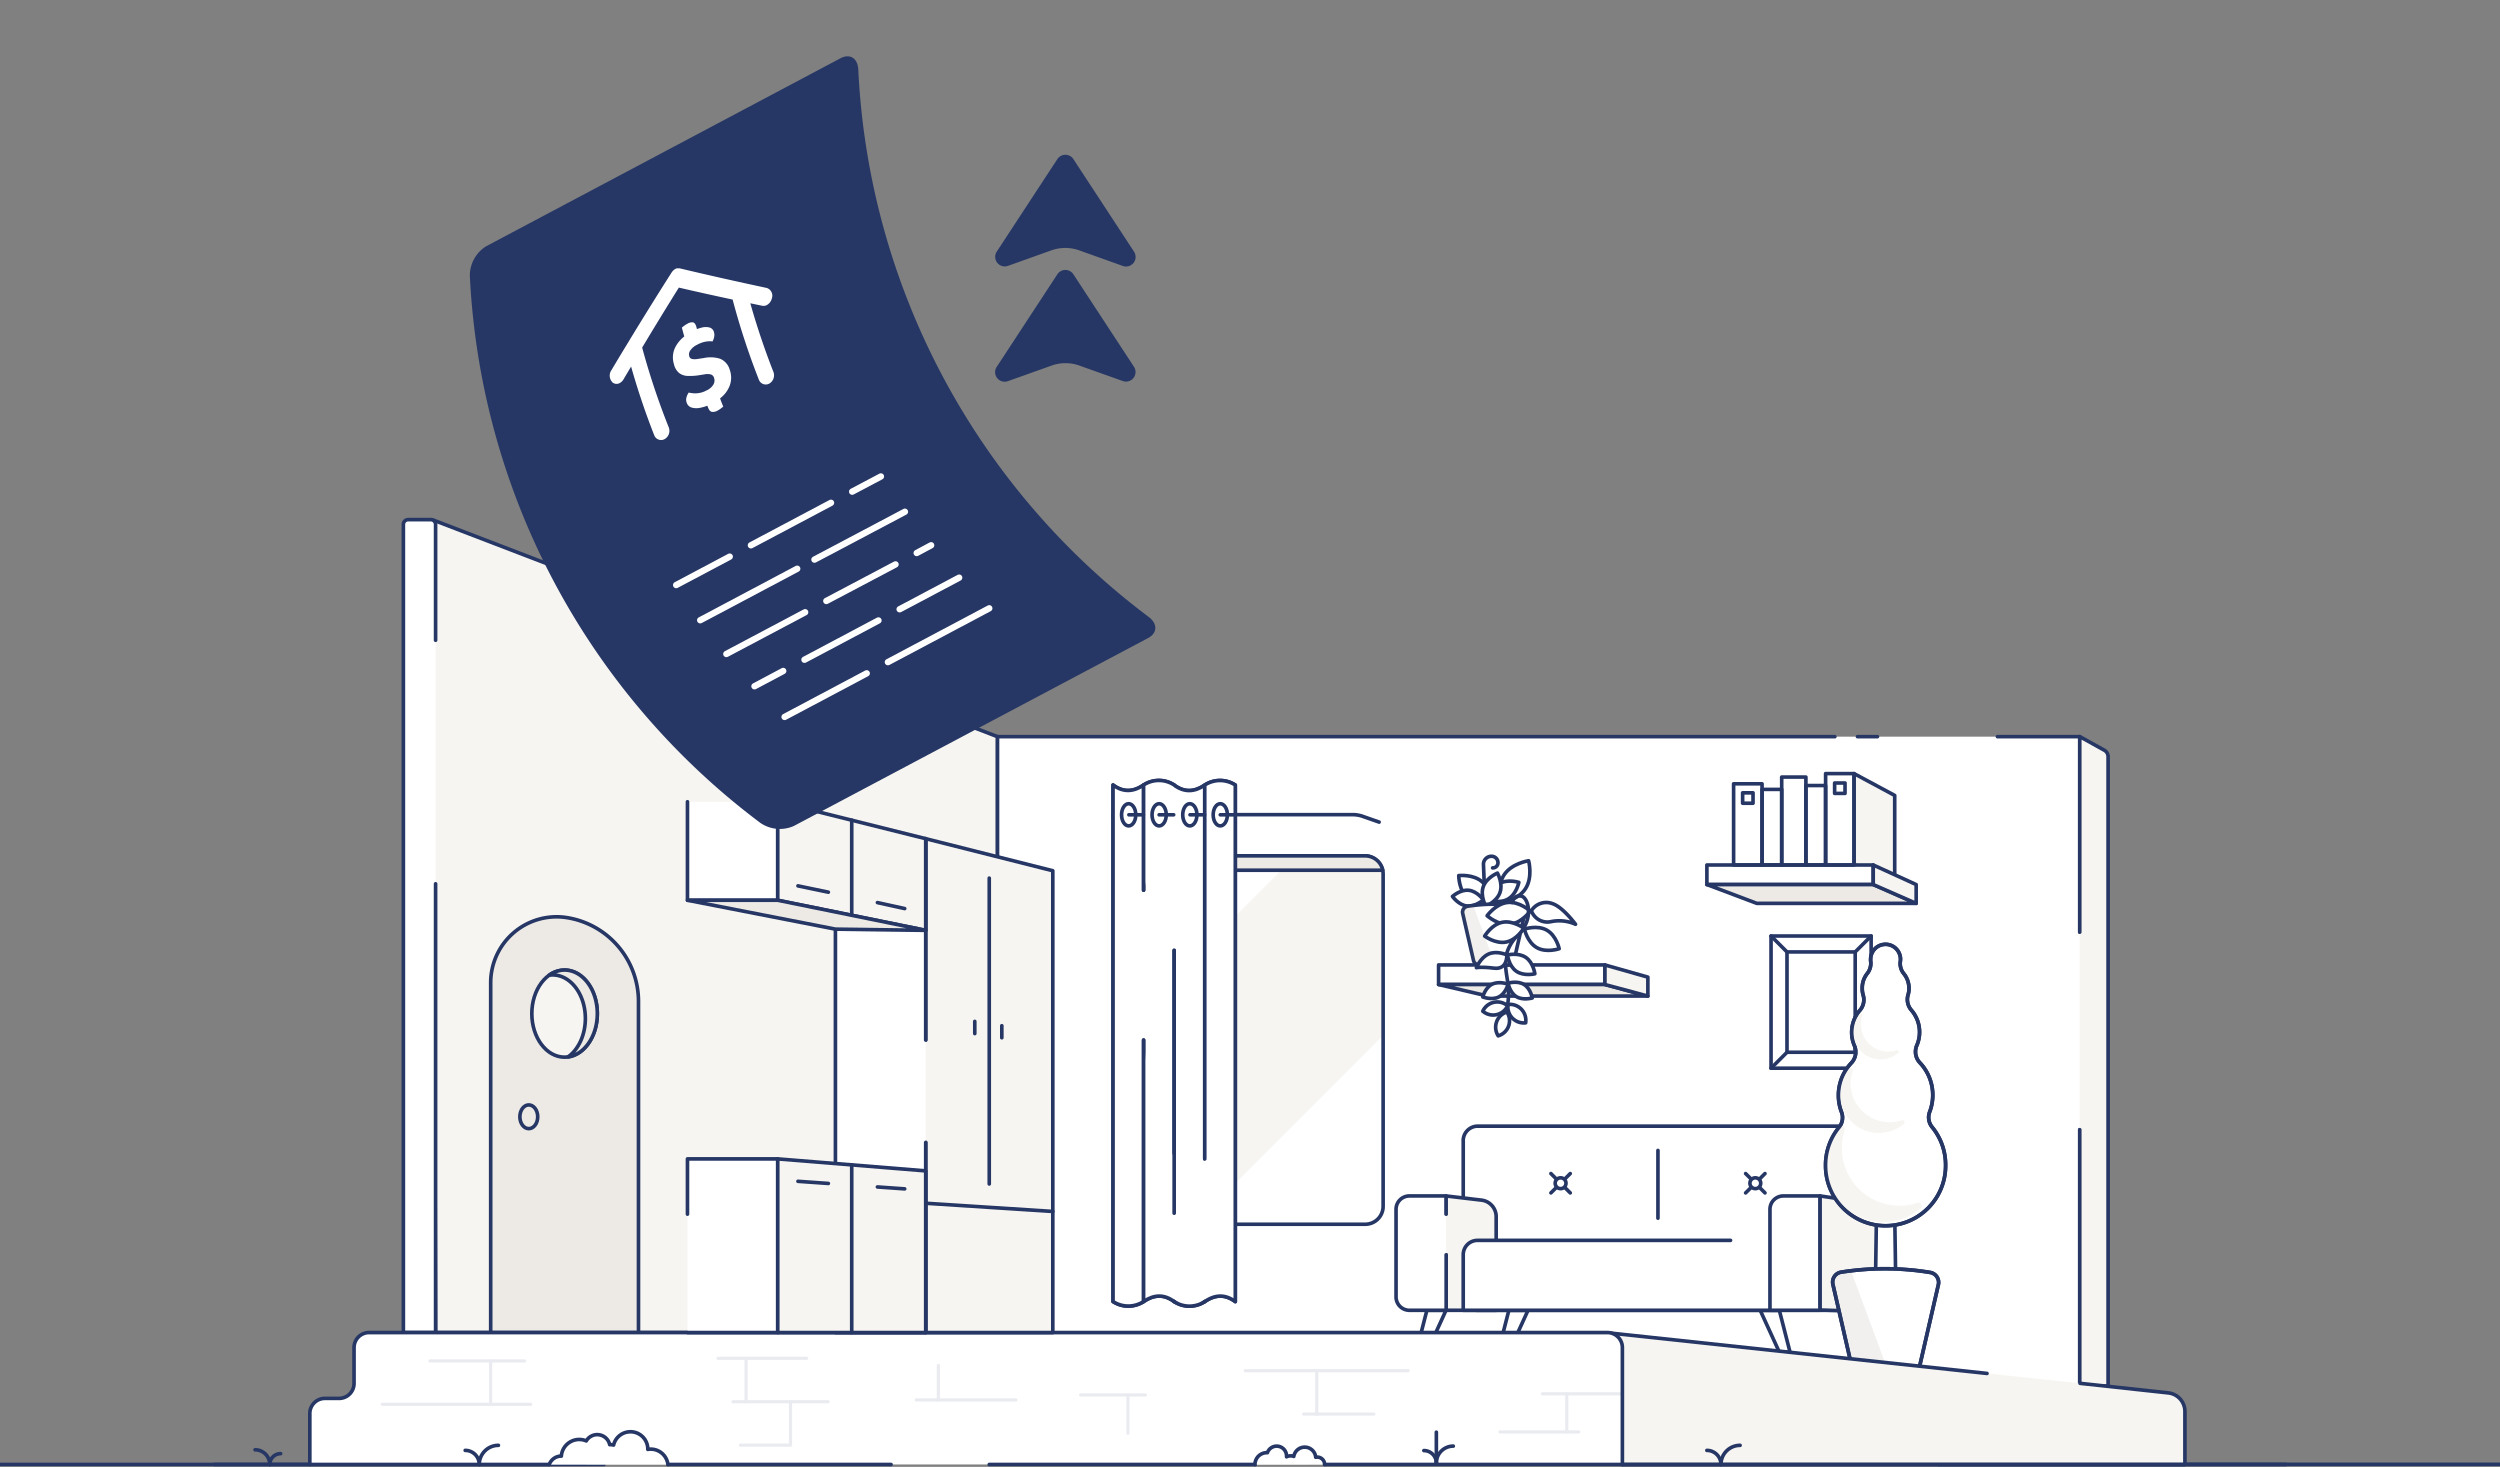 <svg xmlns="http://www.w3.org/2000/svg" viewBox="0 0 784 460"><rect x="0" y="0" width="784" height="460" fill="#808080" stroke="none"/><defs><style>.cls-1,.cls-10,.cls-12,.cls-7{fill:none;}.cls-1,.cls-10,.cls-3,.cls-4,.cls-5,.cls-7{stroke:#263765;}.cls-1,.cls-10,.cls-12,.cls-3,.cls-4,.cls-5,.cls-7{stroke-linecap:round;stroke-linejoin:round;}.cls-1{stroke-width:1.14px;}.cls-2,.cls-4{fill:#fff;}.cls-3,.cls-6{fill:#f7f5f1;}.cls-3,.cls-4,.cls-5,.cls-7{stroke-width:1.14px;}.cls-5{fill:#edeae6;}.cls-8{fill:#726754;}.cls-8,.cls-9{opacity:0.1;}.cls-11{fill:#263765;}.cls-12{stroke:#fff;stroke-width:2px;}</style></defs><g id="Capa_1" data-name="Capa 1"><line class="cls-1" x1="607.89" y1="459.23" x2="784" y2="459.23"/><line class="cls-1" x1="189.4" y1="459.26" y2="459.26"/><rect class="cls-2" x="312.83" y="231.02" width="339.49" height="202.79"/><polyline class="cls-3" points="135.95 200.78 135.83 163.08 312.82 231.02 312.82 417.89 136.6 417.89 136.18 277.18"/><path class="cls-4" d="M136.6,200.78V164.47a1.5,1.5,0,0,0-1.51-1.51H128a1.5,1.5,0,0,0-1.5,1.51V417.89H136.6V277.17"/><polyline class="cls-4" points="575.41 231.02 312.82 231.02 312.82 434.71 652.21 434.71 652.21 354.31"/><polyline class="cls-4" points="652.21 292.32 652.21 231.02 626.4 231.02"/><path class="cls-3" d="M652.21,292.32V231l7.7,4.27a2.3,2.3,0,0,1,1.19,2v197.4h-8.89v-80.4"/><path class="cls-5" d="M153.88,417.89h46.35V314.05a26.62,26.62,0,0,0-22.44-26.28h0a20.67,20.67,0,0,0-23.91,20.42Z"/><ellipse class="cls-5" cx="165.83" cy="350.22" rx="2.8" ry="3.72"/><ellipse class="cls-3" cx="177.05" cy="317.87" rx="10.27" ry="13.66"/><path class="cls-5" d="M177.05,304.21a8.29,8.29,0,0,0-4.82,1.6,9.45,9.45,0,0,1,1.07-.07c5.67,0,10.27,6.11,10.27,13.65,0,5.23-2.2,9.76-5.44,12.06,5.16-.72,9.19-6.52,9.19-13.58C187.32,310.33,182.72,304.21,177.05,304.21Z"/><rect class="cls-6" x="354.42" y="268.4" width="79.33" height="115.53" rx="5.62"/><polygon class="cls-2" points="354.42 320.31 354.42 268.4 406.32 268.4 354.42 320.31"/><polygon class="cls-2" points="433.75 324.69 433.75 383.93 374.51 383.93 433.75 324.69"/><rect class="cls-7" x="354.42" y="268.4" width="79.33" height="115.53" rx="5.62"/><path class="cls-5" d="M362.28,382.81V278.52a5.61,5.61,0,0,1,5.62-5.62h65.74a5.62,5.62,0,0,0-5.51-4.5H360a5.61,5.61,0,0,0-5.61,5.62V378.31a5.62,5.62,0,0,0,5.61,5.62h2.36A5.91,5.91,0,0,1,362.28,382.81Z"/><rect class="cls-4" x="555.4" y="293.53" width="31.39" height="41.46"/><rect class="cls-4" x="555.36" y="303.57" width="31.46" height="21.39" transform="translate(885.36 -256.83) rotate(90)"/><line class="cls-7" x1="555.4" y1="293.53" x2="560.4" y2="298.53"/><line class="cls-7" x1="586.79" y1="293.53" x2="581.79" y2="298.53"/><line class="cls-7" x1="555.4" y1="335" x2="560.4" y2="330"/><line class="cls-7" x1="586.79" y1="335" x2="581.79" y2="330"/><polygon class="cls-4" points="453.47 410.91 447.47 410.91 444.11 424.06 447.46 424.06 453.47 410.91"/><polygon class="cls-4" points="552 410.91 558 410.91 561.36 424.06 558.01 424.06 552 410.91"/><polygon class="cls-4" points="479.19 410.91 473.18 410.91 469.82 424.06 473.18 424.06 479.19 410.91"/><polygon class="cls-4" points="577.71 410.91 583.72 410.91 587.8 426.89 584.87 426.58 577.71 410.91"/><path class="cls-4" d="M575.73,410.91H463.12a4.57,4.57,0,0,1-4.25-4.83V358a4.56,4.56,0,0,1,4.25-4.83H581l-1,52.94C580,408.74,578.07,410.91,575.73,410.91Z"/><path class="cls-3" d="M453.47,393.51v17.4H469.2V381.54a5.22,5.22,0,0,0-4.61-5.18l-11.12-1.31v5.69"/><path class="cls-4" d="M558.42,410.91H458.87V393.48a4.49,4.49,0,0,1,4.49-4.5h79.33"/><path class="cls-4" d="M453.47,380.74v-5.69H442a4.2,4.2,0,0,0-4.2,4.2v27.46a4.2,4.2,0,0,0,4.2,4.2h11.52v-17.4"/><path class="cls-4" d="M559.26,375.05h11.52a0,0,0,0,1,0,0v35.85a0,0,0,0,1,0,0H555.06a0,0,0,0,1,0,0V379.25A4.2,4.2,0,0,1,559.26,375.05Z"/><path class="cls-3" d="M578.49,355.81v20.38l-7.7-1.14v35.77l9.54.3h0l9.54.3V356.89a2.68,2.68,0,0,0-2.2-2.63l-6-1.08A2.67,2.67,0,0,0,578.49,355.81Z"/><line class="cls-7" x1="519.93" y1="360.78" x2="519.93" y2="382.02"/><line class="cls-7" x1="486.37" y1="374.09" x2="492.43" y2="368.03"/><line class="cls-7" x1="486.37" y1="368.03" x2="492.43" y2="374.09"/><circle class="cls-4" cx="489.4" cy="371.06" r="1.7"/><line class="cls-7" x1="547.43" y1="374.09" x2="553.5" y2="368.03"/><line class="cls-7" x1="547.43" y1="368.03" x2="553.5" y2="374.09"/><circle class="cls-4" cx="550.47" cy="371.06" r="1.7"/><polygon class="cls-3" points="581.43 271.26 594.18 274.33 594.18 249.45 581.43 242.6 581.43 271.26"/><rect class="cls-4" x="535.28" y="271.26" width="52.17" height="6.14"/><polygon class="cls-5" points="587.45 277.4 535.28 277.4 550.94 283.3 600.91 283.3 587.45 277.4"/><polygon class="cls-3" points="587.45 271.26 587.45 277.4 600.91 283.3 600.91 277.4 587.45 271.26"/><rect class="cls-7" x="543.66" y="245.8" width="8.92" height="25.46"/><rect class="cls-7" x="546.49" y="248.63" width="3.26" height="3.26"/><rect class="cls-7" x="572.51" y="242.6" width="8.92" height="28.66"/><rect class="cls-7" x="575.34" y="245.55" width="3.26" height="3.26"/><rect class="cls-7" x="552.58" y="247.56" width="6.17" height="23.69"/><rect class="cls-7" x="558.74" y="243.69" width="7.59" height="27.57"/><rect class="cls-7" x="566.34" y="246.34" width="6.17" height="24.91"/><rect class="cls-4" x="451.14" y="302.6" width="52.17" height="6.14"/><polygon class="cls-5" points="503.31 308.75 451.14 308.75 466.56 312.37 516.77 312.37 503.31 308.75"/><polygon class="cls-3" points="503.31 302.61 503.31 308.75 516.77 312.37 516.77 306.43 503.31 302.61"/><polyline class="cls-4" points="588.15 401.89 588.97 347 593.68 347 594.5 401.87"/><path class="cls-4" d="M605.91,353.45a4.81,4.81,0,0,1-.76-4.78A14.77,14.77,0,0,0,602,333.19a5,5,0,0,1-.86-5.41,10.41,10.41,0,0,0,.83-4.11,10.51,10.51,0,0,0-2.66-7,5.07,5.07,0,0,1-.92-4.74,7.1,7.1,0,0,0,.27-2,7.28,7.28,0,0,0-1.7-4.68,5,5,0,0,1-1-3.84,4.36,4.36,0,0,0-.08-1.6,4.68,4.68,0,0,0-9.25,1,4.53,4.53,0,0,0,0,.52,5.1,5.1,0,0,1-1,3.89A7.23,7.23,0,0,0,584,310a7.1,7.1,0,0,0,.27,2,5.07,5.07,0,0,1-.92,4.74,10.51,10.51,0,0,0-2.66,7,10.41,10.41,0,0,0,.83,4.11,5,5,0,0,1-.86,5.41,14.75,14.75,0,0,0-3.17,15.47,4.85,4.85,0,0,1-.74,4.78,18.63,18.63,0,0,0-4.25,12.25,18.82,18.82,0,0,0,37.64-.37A18.74,18.74,0,0,0,605.91,353.45Z"/><path class="cls-6" d="M591.23,351.87a12.23,12.23,0,0,1-10.26-16,.67.67,0,0,0-1.16-.63A12.23,12.23,0,0,0,597,352.49a.67.67,0,0,0-.63-1.16A12.39,12.39,0,0,1,591.23,351.87Z"/><path class="cls-6" d="M591.2,329.73A8.58,8.58,0,0,1,584,318.51a.48.48,0,0,0-.82-.45,8.59,8.59,0,0,0,12.11,12.11.47.47,0,0,0-.44-.82A8.48,8.48,0,0,1,591.2,329.73Z"/><path class="cls-6" d="M593.69,378a18.11,18.11,0,0,1-15.19-23.65,1,1,0,0,0-1.71-.93,18.08,18.08,0,0,0,25.49,25.49,1,1,0,0,0-.93-1.71A18.21,18.21,0,0,1,593.69,378Z"/><path class="cls-7" d="M605.91,353.45a4.81,4.81,0,0,1-.76-4.78A14.77,14.77,0,0,0,602,333.19a5,5,0,0,1-.86-5.41,10.41,10.41,0,0,0,.83-4.11,10.51,10.51,0,0,0-2.66-7,5.07,5.07,0,0,1-.92-4.74,7.1,7.1,0,0,0,.27-2,7.28,7.28,0,0,0-1.7-4.68,5,5,0,0,1-1-3.84,4.36,4.36,0,0,0-.08-1.6,4.68,4.68,0,0,0-9.25,1,4.53,4.53,0,0,0,0,.52,5.1,5.1,0,0,1-1,3.89A7.23,7.23,0,0,0,584,310a7.1,7.1,0,0,0,.27,2,5.07,5.07,0,0,1-.92,4.74,10.51,10.51,0,0,0-2.66,7,10.41,10.41,0,0,0,.83,4.11,5,5,0,0,1-.86,5.41,14.75,14.75,0,0,0-3.17,15.47,4.85,4.85,0,0,1-.74,4.78,18.63,18.63,0,0,0-4.25,12.25,18.82,18.82,0,0,0,37.64-.37A18.74,18.74,0,0,0,605.91,353.45Z"/><path class="cls-4" d="M599.06,430.16H583.61a3.17,3.17,0,0,1-3.09-2.46l-5.72-24.91a3.17,3.17,0,0,1,2.51-3.83,87.85,87.85,0,0,1,28,.08,3.18,3.18,0,0,1,2.56,3.85l-5.7,24.81A3.17,3.17,0,0,1,599.06,430.16Z"/><path class="cls-8" d="M580.47,398.48c-1.09.14-2.14.3-3.16.48a3.17,3.17,0,0,0-2.51,3.83l5.72,24.91a3.17,3.17,0,0,0,1.72,2.14h9.81Z"/><path class="cls-7" d="M599.06,430.16H583.61a3.17,3.17,0,0,1-3.09-2.46l-5.72-24.91a3.17,3.17,0,0,1,2.51-3.83,87.85,87.85,0,0,1,28,.08,3.18,3.18,0,0,1,2.56,3.85l-5.7,24.81A3.17,3.17,0,0,1,599.06,430.16Z"/><path class="cls-3" d="M652.31,433.81l27.65,3a5.86,5.86,0,0,1,5.23,5.82v16.66H508.78l-3.38-41.2,117.72,12.62"/><path class="cls-4" d="M97.16,459.26v-16a4.72,4.72,0,0,1,4.72-4.72h4.44a4.71,4.71,0,0,0,4.71-4.71V422.61a4.72,4.72,0,0,1,4.72-4.72H504.06a4.72,4.72,0,0,1,4.72,4.72v36.65"/><line class="cls-7" x1="415.4" y1="459.26" x2="716.84" y2="459.26"/><line class="cls-7" x1="310.23" y1="459.26" x2="393.62" y2="459.26"/><line class="cls-7" x1="209.46" y1="459.26" x2="279.43" y2="459.26"/><line class="cls-7" x1="67.16" y1="459.26" x2="172.23" y2="459.26"/><path class="cls-4" d="M479.37,269.93s1.39,5.15-1,8.8-7.68,4.41-7.68,4.41-1.39-5.15,1-8.79S479.37,269.93,479.37,269.93Z"/><path class="cls-7" d="M468.09,272.17a1.61,1.61,0,0,0,1.67-1.55,2,2,0,0,0-1.94-2.09,2.52,2.52,0,0,0-2.61,2.42l.27,6.67"/><path class="cls-4" d="M457.46,274.59s4.58-.55,7.4,2,2.81,7.11,2.81,7.11-4.57.55-7.39-1.95S457.46,274.59,457.46,274.59Z"/><path class="cls-4" d="M455.49,281.12s2.43-2.21,5.11-1.93,4.58,3,4.58,3-2.43,2.21-5.11,1.93S455.49,281.12,455.49,281.12Z"/><path class="cls-4" d="M476.31,276.71s-.71,3.65-3.33,5.2-6.16.4-6.16.4.71-3.65,3.33-5.19S476.31,276.71,476.31,276.71Z"/><path class="cls-4" d="M469.6,273.8s1.81,3.25.79,6.12-4.45,4.27-4.45,4.27-1.8-3.25-.79-6.12S469.6,273.8,469.6,273.8Z"/><path class="cls-4" d="M473,302.6h-9.1a1.86,1.86,0,0,1-1.82-1.45l-3.37-14.67a1.86,1.86,0,0,1,1.48-2.26,51.49,51.49,0,0,1,16.48,0,1.86,1.86,0,0,1,1.51,2.26l-3.36,14.62A1.86,1.86,0,0,1,473,302.6Z"/><path class="cls-8" d="M462,283.93c-.64.08-1.26.18-1.85.29a1.86,1.86,0,0,0-1.48,2.26l3.37,14.67a1.87,1.87,0,0,0,1,1.27h5.78Z"/><path class="cls-4" d="M466.36,287.17s3.4,3.09,7.14,2.69,6.4-4.15,6.4-4.15-3.41-3.09-7.14-2.69S466.36,287.17,466.36,287.17Z"/><path class="cls-7" d="M471.76,318.9a22,22,0,0,0,1.23-9.64c-.74-6.19-2.66-10.3,3.66-16.81,4.24-4.36,2.73-10.94.43-11.43s-2.87,2-2.87,2"/><path class="cls-4" d="M478.07,291.36s.88,4.13,3.89,5.83,7,.33,7,.33-.88-4.12-3.88-5.82S478.07,291.36,478.07,291.36Z"/><path class="cls-4" d="M465.59,293.56s3.37,2.54,6.76,1.86,5.5-4.34,5.5-4.34-3.37-2.54-6.75-1.85S465.59,293.56,465.59,293.56Z"/><path class="cls-4" d="M480.24,285.61a5.31,5.31,0,0,0,6.18,3.41,12.64,12.64,0,0,1,7.66.83s-3.92-5.36-7.2-6.46A5.49,5.49,0,0,0,480.24,285.61Z"/><path class="cls-4" d="M472.93,308.32s.52,2.94,2.6,4.22,5,.42,5,.42-.52-2.95-2.61-4.23S472.93,308.32,472.93,308.32Z"/><path class="cls-4" d="M465,312.65s2.79,1.09,5,0,2.93-4,2.93-4-2.79-1.09-5,0S465,312.65,465,312.65Z"/><path class="cls-4" d="M472.93,315a5,5,0,0,0,5.51,5.76,5,5,0,0,0-5.51-5.76Z"/><path class="cls-4" d="M465,317.11a5,5,0,0,0,7.79-1.69,5,5,0,0,0-7.79,1.69Z"/><path class="cls-4" d="M469.83,324.84a4.94,4.94,0,0,0,2.73-7.48,5,5,0,0,0-2.73,7.48Z"/><path class="cls-4" d="M472.74,299.48s.43,3.49,2.8,5.12,5.79.78,5.79.78-.44-3.49-2.81-5.12S472.74,299.48,472.74,299.48Z"/><path class="cls-4" d="M463,303.47s1.17-.38,5.53.15,4-4.18,4-4.18-3.14-1.41-5.71-.26S463,303.47,463,303.47Z"/><polyline class="cls-3" points="290.3 326.16 290.3 263.01 330.16 273.07 330.16 417.89 290.3 417.89 290.3 358.27"/><polyline class="cls-4" points="290.3 326.16 290.3 263.01 261.99 263.01 261.99 417.89 290.3 417.89 290.3 358.27"/><line class="cls-7" x1="290.3" y1="377.34" x2="330.16" y2="379.91"/><line class="cls-7" x1="310.23" y1="371.29" x2="310.23" y2="275.38"/><line class="cls-7" x1="305.69" y1="320.31" x2="305.69" y2="324.13"/><line class="cls-7" x1="314.17" y1="321.67" x2="314.17" y2="325.44"/><polyline class="cls-4" points="215.59 417.89 243.9 417.89 243.9 363.43 215.59 363.43 215.59 380.76"/><polygon class="cls-3" points="243.9 363.43 290.3 367.19 290.3 417.89 243.9 417.89 243.9 363.43"/><line class="cls-7" x1="267.1" y1="365.31" x2="267.1" y2="417.89"/><line class="cls-7" x1="250.24" y1="370.46" x2="259.77" y2="371.13"/><line class="cls-7" x1="275.16" y1="372.23" x2="283.71" y2="372.83"/><polyline class="cls-4" points="215.59 251.43 215.59 257.22 215.59 282.32 243.9 282.32 243.9 251.43 232.04 251.43"/><polygon class="cls-3" points="243.9 251.43 290.3 263.01 290.3 291.76 243.9 282.32 243.9 251.43"/><line class="cls-7" x1="267.1" y1="257.22" x2="267.1" y2="287.04"/><line class="cls-7" x1="250.24" y1="277.81" x2="259.77" y2="279.79"/><line class="cls-7" x1="275.16" y1="283.05" x2="283.71" y2="284.93"/><path class="cls-7" d="M432.49,257.81,427.33,256a9.28,9.28,0,0,0-3.09-.52H349.45a.4.4,0,0,0-.11.79l5.16,1.5"/><path class="cls-4" d="M377.81,246.19h0c-3.2,2.19-6.4,2.39-9.59,0h0a8.78,8.78,0,0,0-9.59,0h0c-3.19,2.19-6.39,2.39-9.58,0v162a8.8,8.8,0,0,0,9.58,0h0c3.2-2.2,6.39-2.4,9.59,0h0a8.82,8.82,0,0,0,9.59,0h0c3.19-2.2,6.39-2.4,9.58,0v-162A8.76,8.76,0,0,0,377.81,246.19Z"/><path class="cls-4" d="M368.22,246.2c3.19,2.39,6.39,2.19,9.59,0V363.43"/><line class="cls-4" x1="368.22" y1="361.68" x2="368.22" y2="298.04"/><path class="cls-4" d="M377.81,408.19a8.82,8.82,0,0,1-9.59,0"/><path class="cls-4" d="M377.81,363.43V246.19a8.76,8.76,0,0,1,9.58,0v162c-3.19-2.4-6.39-2.2-9.58,0"/><line class="cls-7" x1="373.19" y1="255.52" x2="377.74" y2="255.52"/><line class="cls-7" x1="382.68" y1="255.52" x2="387.23" y2="255.52"/><ellipse class="cls-7" cx="382.68" cy="255.52" rx="2.23" ry="3.48"/><ellipse class="cls-7" cx="373.13" cy="255.52" rx="2.23" ry="3.48"/><path class="cls-4" d="M358.63,326.16v82a8.8,8.8,0,0,1-9.58,0v-162c3.19,2.39,6.39,2.19,9.58,0v33"/><path class="cls-4" d="M368.22,408.18c-3.2-2.4-6.39-2.2-9.59,0v-82"/><line class="cls-4" x1="368.22" y1="298.04" x2="368.22" y2="380.46"/><path class="cls-4" d="M358.63,279.17v-33a8.78,8.78,0,0,1,9.59,0"/><line class="cls-7" x1="354.02" y1="255.52" x2="358.57" y2="255.52"/><line class="cls-7" x1="363.51" y1="255.52" x2="368.06" y2="255.52"/><ellipse class="cls-7" cx="363.51" cy="255.52" rx="2.23" ry="3.48"/><ellipse class="cls-7" cx="353.95" cy="255.52" rx="2.23" ry="3.48"/><polygon class="cls-5" points="243.9 282.32 215.59 282.32 261.99 291.38 290.3 291.76 243.9 282.32"/><path class="cls-7" d="M84.61,459.26A3.39,3.39,0,0,1,88,455.87"/><path class="cls-7" d="M80,454.65a4.6,4.6,0,0,1,4.6,4.61"/><path class="cls-7" d="M150.3,459.26a4.41,4.41,0,0,0-4.41-4.42"/><path class="cls-7" d="M156.3,453.26a6,6,0,0,0-6,6"/><path class="cls-7" d="M539.69,459.26a4.41,4.41,0,0,0-4.41-4.42"/><path class="cls-7" d="M545.69,453.26a6,6,0,0,0-6,6"/><g class="cls-9"><line class="cls-10" x1="470.4" y1="449.05" x2="495.12" y2="449.05"/><line class="cls-10" x1="483.69" y1="437.1" x2="508.4" y2="437.1"/><line class="cls-10" x1="491.34" y1="449.05" x2="491.34" y2="437.1"/><line class="cls-10" x1="408.84" y1="443.45" x2="430.85" y2="443.45"/><line class="cls-10" x1="412.95" y1="443.45" x2="412.95" y2="429.84"/><line class="cls-10" x1="441.58" y1="429.84" x2="390.5" y2="429.84"/><line class="cls-10" x1="119.9" y1="440.4" x2="166.42" y2="440.4"/><line class="cls-10" x1="153.86" y1="440.4" x2="153.86" y2="426.79"/><line class="cls-10" x1="164.49" y1="426.79" x2="134.82" y2="426.79"/><line class="cls-10" x1="229.87" y1="439.59" x2="259.7" y2="439.59"/><line class="cls-10" x1="233.97" y1="439.59" x2="233.97" y2="425.98"/><line class="cls-10" x1="252.98" y1="425.98" x2="225.17" y2="425.98"/><polyline class="cls-10" points="232.19 453.2 247.91 453.2 247.91 439.59"/><line class="cls-10" x1="318.6" y1="439.01" x2="287.34" y2="439.01"/><line class="cls-10" x1="294.27" y1="439.01" x2="294.27" y2="428.19"/><line class="cls-10" x1="353.72" y1="449.44" x2="353.72" y2="437.46"/><line class="cls-10" x1="359.21" y1="437.46" x2="338.88" y2="437.46"/></g><path class="cls-7" d="M450.44,458.81a3.91,3.91,0,0,0-3.91-3.91"/><path class="cls-7" d="M455.75,453.5a5.3,5.3,0,0,0-5.31,5.31"/><line class="cls-7" x1="450.44" y1="458.81" x2="450.44" y2="449.13"/><path class="cls-4" d="M209.46,459.26a5.43,5.43,0,0,0-5.4-4.81,5.5,5.5,0,0,0-.91.08v-.08a5.44,5.44,0,0,0-10.73-1.28,5,5,0,0,0-1.1-.13l-.12,0a4,4,0,0,0-7.35-1.17,5.62,5.62,0,0,0-7.81,4.76h0a4,4,0,0,0-3.78,2.61"/><path class="cls-4" d="M415.4,459.26a2.32,2.32,0,0,0-2.32-2.31,2.42,2.42,0,0,0-.47.05,3.47,3.47,0,0,0-6.88-.27,2.75,2.75,0,0,0-1-.17,3,3,0,0,0-1.27.29,2.85,2.85,0,0,0,0-.29,3.09,3.09,0,0,0-6-1l-.18,0a3.72,3.72,0,0,0-3.72,3.73"/><line class="cls-7" x1="582.51" y1="231.02" x2="588.77" y2="231.02"/><path class="cls-11" d="M360.05,200.09,249,259a10.78,10.78,0,0,1-10.54-.93A228.24,228.24,0,0,1,147.34,86.46a10.82,10.82,0,0,1,5.15-9.25L263.58,18.27c3-1.57,5.41,0,5.58,3.56a228.27,228.27,0,0,0,91.07,171.64C363.06,195.59,363,198.51,360.05,200.09Z"/><path class="cls-12" d="M212.05,183.47l16.79-8.91"/><path class="cls-12" d="M235.49,171l25.11-13.32"/><path class="cls-12" d="M267.25,154.18l9-4.76"/><path class="cls-12" d="M219.59,194.5,250,178.36"/><path class="cls-12" d="M255.42,175.49l28.36-15"/><path class="cls-12" d="M227.79,205.09,252.49,192"/><path class="cls-12" d="M259.14,188.46,280.83,177"/><path class="cls-12" d="M287.48,173.42,292,171"/><path class="cls-12" d="M236.61,215.21l9-4.79"/><path class="cls-12" d="M252.29,206.89l23.19-12.31"/><path class="cls-12" d="M282.13,191.06l18.66-9.9"/><path class="cls-12" d="M246.05,224.83l25.75-13.67"/><path class="cls-12" d="M278.45,207.64l31.78-16.87"/><path class="cls-2" d="M220.66,112.29l-1.9.28a4.47,4.47,0,0,1-1.75,0,1.15,1.15,0,0,1-.86-.85,2.16,2.16,0,0,1,.32-1.82,5.34,5.34,0,0,1,2.08-1.75,8.8,8.8,0,0,1,2.71-1,7,7,0,0,1,2.19-.08,5.06,5.06,0,0,0,.51-1.4,3.06,3.06,0,0,0-.06-1.53,2,2,0,0,0-1.32-1.41,4.66,4.66,0,0,0-2.49,0,10.17,10.17,0,0,0-1.52.48c-.07-.23-.13-.46-.19-.7-.23-.81-.56-1.28-1-1.41a2.73,2.73,0,0,0-1.84.44,8.44,8.44,0,0,0-1,.64c-.3.23-.54.41-.71.56.25.93.5,1.86.76,2.78a10,10,0,0,0-2.66,3.08,7.08,7.08,0,0,0-.58,5.61A5,5,0,0,0,213,117a4.68,4.68,0,0,0,2.62.89,18,18,0,0,0,3.41-.19l1.84-.29a4.85,4.85,0,0,1,2,0,1.58,1.58,0,0,1,1.06,1.08,2.54,2.54,0,0,1-.15,2,4.56,4.56,0,0,1-2.13,1.91,7.42,7.42,0,0,1-3.08.93,8.29,8.29,0,0,1-2.58-.23,4.78,4.78,0,0,0-.71,1.51,2.74,2.74,0,0,0,.09,1.74,2.33,2.33,0,0,0,1.6,1.48,5.61,5.61,0,0,0,2.84,0,11,11,0,0,0,2-.6l.24.59c.3.79.7,1.23,1.19,1.34a2.88,2.88,0,0,0,1.87-.44,8.75,8.75,0,0,0,1-.65c.3-.23.53-.41.7-.56-.35-.85-.69-1.71-1-2.58a9.17,9.17,0,0,0,2.72-3.29,7.18,7.18,0,0,0,.31-5.7,5.26,5.26,0,0,0-3-3.43A10.08,10.08,0,0,0,220.66,112.29Z"/><path class="cls-2" d="M240.48,90.31q-14.05-3-27.35-6.16h0l-.25,0h-.2l-.14,0-.13,0-.18,0-.21.08-.22.09,0,0a1.13,1.13,0,0,0-.2.13l-.21.14a1.14,1.14,0,0,0-.16.15.52.52,0,0,0-.11.1l-.13.12-.16.2-.19.26,0,0q-7,11-13.62,21.91h0q-2.68,4.39-5.29,8.78a3,3,0,0,0,.44,3.89,2,2,0,0,0,2.2.11,3,3,0,0,0,1.17-1.16l2.37-4q3.09,10.94,7.24,21.5a2.3,2.3,0,0,0,3.27,1.26,3,3,0,0,0,1.3-3.69A227.71,227.71,0,0,1,201.38,109q5.61-9.36,11.51-18.81,8,1.86,16.29,3.63l.57.12a227.19,227.19,0,0,0,8.22,25.1,2.3,2.3,0,0,0,3.27,1.26,3,3,0,0,0,1.3-3.68q-4.14-10.55-7.24-21.51l3.76.78a2.14,2.14,0,0,0,1.44-.23,3.3,3.3,0,0,0,1.56-2.1A2.55,2.55,0,0,0,240.48,90.31Z"/><path class="cls-11" d="M329.68,78.52l-13.54,4.84a3,3,0,0,1-3.54-4.48l19-29a3,3,0,0,1,5,0l19,29A3,3,0,0,1,352,83.36l-13.54-4.84A13,13,0,0,0,329.68,78.52Z"/><path class="cls-11" d="M329.68,114.68l-13.54,4.83A3,3,0,0,1,312.6,115l19-29a3,3,0,0,1,5,0l19,29a3,3,0,0,1-3.54,4.48l-13.54-4.83A13,13,0,0,0,329.68,114.68Z"/></g></svg>
